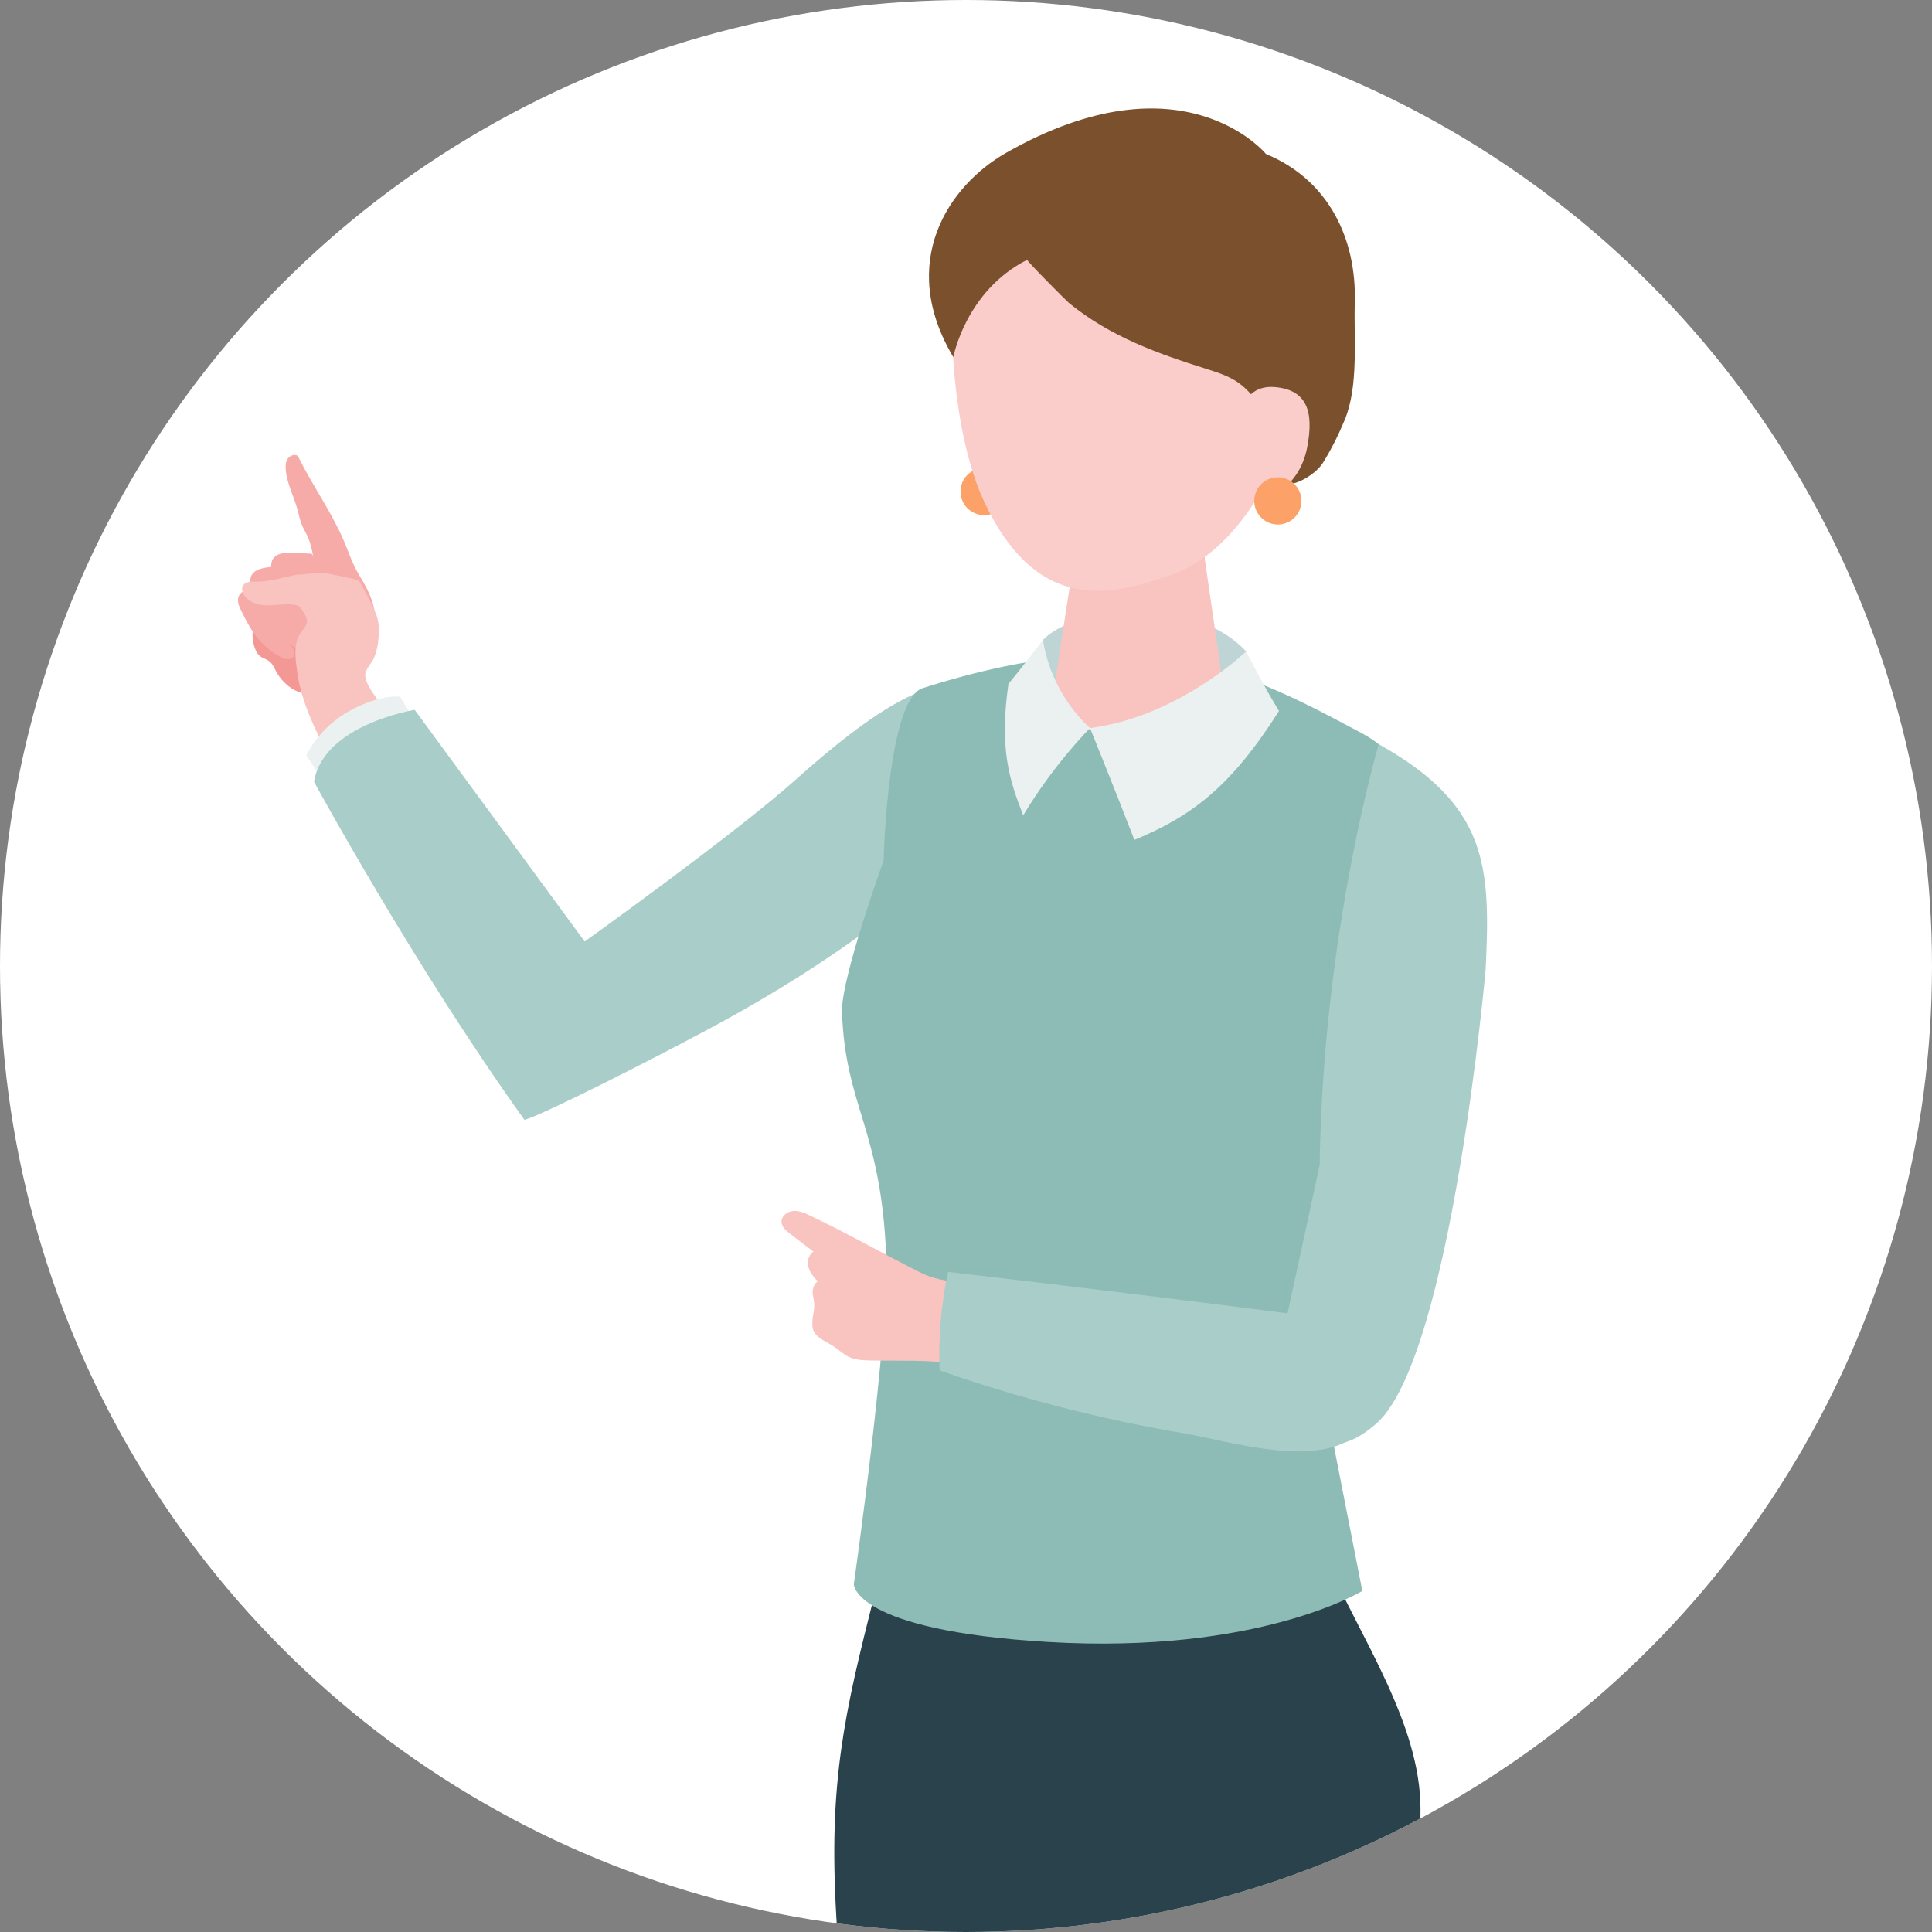 <?xml version="1.0" encoding="UTF-8"?>
<svg xmlns="http://www.w3.org/2000/svg" xmlns:xlink="http://www.w3.org/1999/xlink" id="_レイヤー_1" data-name="レイヤー 1" viewBox="0 0 1500 1500">
  <rect x="0" y="0" width="1500" height="1500" fill="#808080" stroke="none"/>
  <defs>
    <style>
      .cls-1 {
        clip-path: url(#clippath);
      }

      .cls-2 {
        fill: none;
      }

      .cls-2, .cls-3, .cls-4, .cls-5, .cls-6, .cls-7, .cls-8, .cls-9, .cls-10, .cls-11, .cls-12, .cls-13, .cls-14 {
        stroke-width: 0px;
      }

      .cls-3 {
        fill: #facdcb;
      }

      .cls-4 {
        fill: #f9c3c0;
      }

      .cls-5 {
        fill: #7b502c;
      }

      .cls-6 {
        fill: #2a424b;
      }

      .cls-7 {
        fill: #bfd4d5;
      }

      .cls-8 {
        fill: #a9cdc8;
      }

      .cls-9 {
        fill: #8cbcb5;
      }

      .cls-10 {
        fill: #f49895;
      }

      .cls-11 {
        fill: #fff;
      }

      .cls-12 {
        fill: #fca167;
      }

      .cls-13 {
        fill: #ebf1f1;
      }

      .cls-14 {
        fill: #f6aba8;
      }
    </style>
    <clipPath id="clippath">
      <circle class="cls-2" cx="750" cy="750" r="750"></circle>
    </clipPath>
  </defs>
  <circle class="cls-11" cx="750" cy="750" r="750"></circle>
  <rect class="cls-2" width="1500" height="1500"></rect>
  <g class="cls-1">
    <path class="cls-6" d="m678.95,1238.33c60.36,9.5,180.51,35.81,349.03-30.95,28.26,64.21,74.97,130.65,74.9,197.42-.23,202.43-52.68,261.61-55.53,649.59-84.32,42.87-226.8,37.84-355.25,5.59-13.02-130.04-29.8-354.54-42.75-571.36-6.21-104,6.03-157.75,29.61-250.29Z"></path>
    <g>
      <path class="cls-10" d="m199.86,507.22c2.38,3.62,5.55,3.66,8.67,5.79,3.46,2.36,4.4,5.96,6.54,9.51,4.5,7.43,11.49,13.68,20.12,15.65,7.5,1.71,15.66.8,23.32,1.75,2.02.25,4.15.39,5.99-.47,1.8-.84,3.06-2.5,4.19-4.13,5.28-7.61,9.5-17.6,5.36-25.88-1.72-3.44-4.68-6.07-7.57-8.61-6.63-5.84-13.26-11.67-19.89-17.51-3.35-2.95-6.78-5.95-10.86-7.76-7.44-3.3-16.07-2.25-23.95-.23-3.95,1.01-7.95,2.31-11.1,4.9-6.72,5.52-5.28,20.24-.83,27Z"></path>
      <path class="cls-14" d="m235.32,361.88c-1.39-2.61-2.73-5.22-4.01-7.86-2.51-1.74-6.23-.35-7.92,2.19-1.69,2.54-1.8,5.81-1.52,8.85.96,10.46,6.34,20.47,9.09,30.58,1.11,4.08,1.9,8.27,3.54,12.16,1.17,2.77,2.77,5.35,4.05,8.08,3.41,7.26,4.51,15.35,5.56,23.3-.13-.97-8.94,7.51-9.27,10.87-.37,3.92,0,12.26,3.89,14.01,16.36,7.39,30.98,16.55,49.72,15.11.86-.07,1.83-.21,2.31-.93.37-.55.33-1.27.26-1.93-1.17-10.91-6.59-20.63-12.17-29.85-5.33-8.82-7.85-17.02-11.71-26.17-8.46-20.03-21.45-38.92-31.84-58.42Z"></path>
      <path class="cls-14" d="m212.63,432.95c-1.97,2.29-2.69,5.83-1.42,11.23,4.54,19.31,9.01,33.54,23.97,46.92,1.79,1.6,3.7,3.2,6.01,3.87,2.31.67,5.13.15,6.51-1.82,1.68-2.41.61-5.71-.66-8.35-3.03-6.33-6.92-12.2-9.99-18.51-3.91-8.06-4.49-9.81,3.99-11.08,3.33-.5,4.65-4.6,4.77-7.97.2-5.38-.84-10.78-2.87-15.76-.23-.55-.5-1.14-1.03-1.43-.38-.2-.82-.21-1.25-.22-8.47-.11-22.73-3.03-28.03,3.12Z"></path>
      <path class="cls-14" d="m195.66,446.03c-1.65,2.53-1.9,6.13.07,11.32,7.04,18.55,13.35,32.06,29.94,43.35,1.99,1.35,4.09,2.68,6.47,3.04,2.38.36,5.1-.52,6.21-2.66,1.35-2.61-.15-5.74-1.75-8.19-3.84-5.88-8.47-11.18-12.34-17.03-4.94-7.47-5.74-9.13,2.49-11.51,3.24-.94,4-5.18,3.68-8.53-.51-5.36-2.25-10.58-4.92-15.25-.3-.52-.65-1.07-1.21-1.28-.4-.15-.84-.1-1.26-.05-8.41,1.01-22.93-.01-27.37,6.78Z"></path>
      <path class="cls-14" d="m185.64,462.37c-1.3,2.41-1.26,5.69.92,10.23,7.77,16.23,14.5,27.97,30.36,36.92,1.9,1.07,3.9,2.12,6.08,2.26,2.18.14,4.57-.86,5.41-2.87,1.02-2.46-.57-5.18-2.21-7.27-3.91-5.02-8.5-9.47-12.45-14.46-5.03-6.38-5.88-7.82,1.38-10.59,2.85-1.09,3.22-4.98,2.68-7.99-.87-4.8-2.84-9.39-5.61-13.41-.31-.45-.67-.92-1.19-1.06-.37-.11-.77-.03-1.15.05-7.53,1.55-20.73,1.73-24.23,8.21Z"></path>
      <path class="cls-4" d="m292.48,478.11c-.13-.37-.26-.74-.4-1.11-3.03-7.78-7.27-15.27-11.22-22.64-.79-1.47-1.65-3.01-3.09-3.86-.91-.54-1.98-.75-3.02-.95-7.8-1.5-15.97-3.96-23.88-4.59-7.1-.57-13.91,1.22-20.88,1.22-10.6,2.22-20.46,5.55-31.35,5.39-3.47-.05-7.57-.16-9.66,2.62-2.49,3.3-.11,8.14,3.07,10.77,10.92,9.03,24.11,2.68,36.71,4.6,1.11.17,2.23.41,3.18,1.02,1.06.68,1.79,1.76,2.46,2.82,2.67,4.25,5.66,8.23,2.68,12.83-2.63,4.08-5.47,6.82-6.7,11.74-2.26,9.02-.31,18.61,1.01,27.61,2.88,17.26,9.89,33.33,17.52,48.92.32.65.7,1.36,1.37,1.61.65.24,1.37,0,2.02-.25,16.65-6.43,32.29-15.46,46.18-26.67-4.78-5.14-16.06-18.59-14.85-26.3.6-3.82,5.57-8.85,7.08-12.79,1.73-4.54,2.79-9.34,3.16-14.19.47-6.18.6-11.95-1.4-17.79Z"></path>
      <path class="cls-13" d="m249.54,604.22l-11.71-17.73s9.49-21.64,34.21-34.92c24.48-13.16,38.63-10.57,38.63-10.57l9.63,15.78-70.75,47.43Z"></path>
      <path class="cls-8" d="m243.81,606.98s78.35,143.96,163.38,262.48c13.83-3.74,97.72-46.05,147.99-73.19,112.69-60.82,195.17-129.8,224.76-176.45,22-34.68,10.98-57.39-7.1-75.57-29.45-29.62-76.18-9.47-154.24,60.35-48.31,43.21-164.67,126.4-164.67,126.4l-131.96-179.86s-70.9,11.32-78.16,55.83Z"></path>
      <circle class="cls-12" cx="764.06" cy="381.64" r="18.32"></circle>
      <path class="cls-9" d="m1057.71,1235.19l-31.93-162.66,72.53-410.84c8.29-35.33-3.63-72.49-41.41-92.65-86.82-46.33-167.28-90.1-340.6-34.74-23.74,7.58-29.43,104.05-30.29,133.95,0,.03-33.25,91.7-32.3,117.68,2.7,73.49,30.26,90.38,34.27,188.31,2.54,62.07-25.08,255.74-25.08,255.74,0,0-.34,35.81,150.41,44.82,164.21,9.81,244.39-39.61,244.39-39.61Z"></path>
      <path class="cls-8" d="m992.11,1054.48l32.45-149.8c2.6-181.23,45.89-326.87,45.89-326.87,84.65,47.19,86.96,94.69,83,174.86,0,0-26.43,298.34-83.89,351.7-63.13,56.86-77.46-49.89-77.46-49.89Z"></path>
      <path class="cls-7" d="m809.77,496.84c23.49-25.13,114.71-36.67,157.73,8.87,3.12,22.25,7.66,36.71,7.66,36.71l-78.82,28.3-84.6-11.95s-4.13-44.66-1.97-61.93Z"></path>
      <path class="cls-4" d="m886.41,399.97c32.23.32,49.18,18.62,49.02,34.33l15.29,105.42c-1.67,18.21-32.8,32.68-69.52,32.31-36.72-.36-65.14-15.42-63.47-33.63l16.97-109.88c1.47-15.98,19.47-28.87,51.7-28.55Z"></path>
      <path class="cls-3" d="m882.29,120.37c97.65-5.11,128.97,66.56,134.31,155.5-20.76,105.49-67.1,156.03-105.54,169.78-46.84,16.76-105.35,32.69-147.08-56.41-24.82-52.99-29.71-147.39-19.94-184.69,8.52-32.5,40.59-79.06,138.24-84.18Z"></path>
      <path class="cls-5" d="m797.51,201.7c-.88.45,30.55,32,32.5,33.59,32.03,26.07,68.17,39,107.02,51.27,8.18,2.58,16.49,5.23,23.61,10.02,5.6,3.77,10.29,8.75,14.42,14.08,14.71,18.96,21.65,41.58,22.73,65.33,8.92,1,23.88-7.98,29.23-16.52,6.63-10.57,12.2-21.83,16.98-33.35,10.97-26.42,7.01-62.46,7.86-91.13,1.48-50.35-20.91-95.57-68.94-115.41,0,0-64.55-78.94-201.75-.94-45.24,25.72-84.6,85.59-41.01,158.63,0,0,9.56-51.39,57.33-75.55Z"></path>
      <path class="cls-3" d="m961.77,331.09s-.3-33.16,28.38-30.53c24.47,2.24,30.12,18.79,24.75,46.77-5.36,27.98-26.71,41.3-43.81,41.55-17.1.25-9.32-57.79-9.32-57.79Z"></path>
      <path class="cls-13" d="m846.29,565.28s18.38,45.26,34.44,86.81c44.73-18.36,75.28-41.72,112.29-100.11-10.68-16.98-25.52-46.26-25.52-46.26,0,0-52.08,50.54-121.22,59.57Z"></path>
      <path class="cls-13" d="m846.29,565.28s-29.87-24.96-36.52-68.43c0,0-17.17,22.52-26.81,34.14-7.28,50.31.82,75.05,11.48,102.03,23.89-39.96,51.85-67.73,51.85-67.73"></path>
      <circle class="cls-12" cx="992.11" cy="388.88" r="18.32" transform="translate(450.59 1306.63) rotate(-80.86)"></circle>
      <path class="cls-4" d="m669.7,964.48c-13.31-7.05-26.7-14.01-40.54-20.59-4.21-2-8.66-4.05-13.31-3.69-4.65.36-9.38,4.1-9.06,8.75.26,3.79,3.54,6.56,6.55,8.87,6.07,4.65,12.14,9.3,18.21,13.94-3.79,2.39-5.01,7.62-3.87,11.96,1.14,4.34,4.14,7.93,7.3,11.11-3.8,2.31-4.64,7.61-3.64,11.94,2.46,10.64-1.39,13.78-.47,23.48.72,7.68,9.83,10.86,16.31,15.03,3.99,2.57,7.39,6.05,11.66,8.13,5.28,2.57,11.36,2.75,17.23,2.87,29.1.63,54.91-1.56,83.28,6.33,4.66-16.72,11.91-45.5,18.18-61.69-21.15-6.55-43.09-2.95-62.86-12.89-15.22-7.65-30.04-15.65-44.98-23.56Z"></path>
      <path class="cls-8" d="m729.49,1063.98c-1.02-25.63,1.2-51.39,6.58-76.47,103.54,12,206.99,24.73,310.35,38.19,6.23.81,13.1,1.96,17.06,6.84,2.96,3.64,3.61,8.57,4.16,13.23,1.82,15.6,3.61,31.72-.9,46.77-17.09,57.07-106.29,27.27-146.96,20.4-64.66-10.92-128.39-27.3-190.29-48.96Z"></path>
    </g>
  </g>
</svg>
